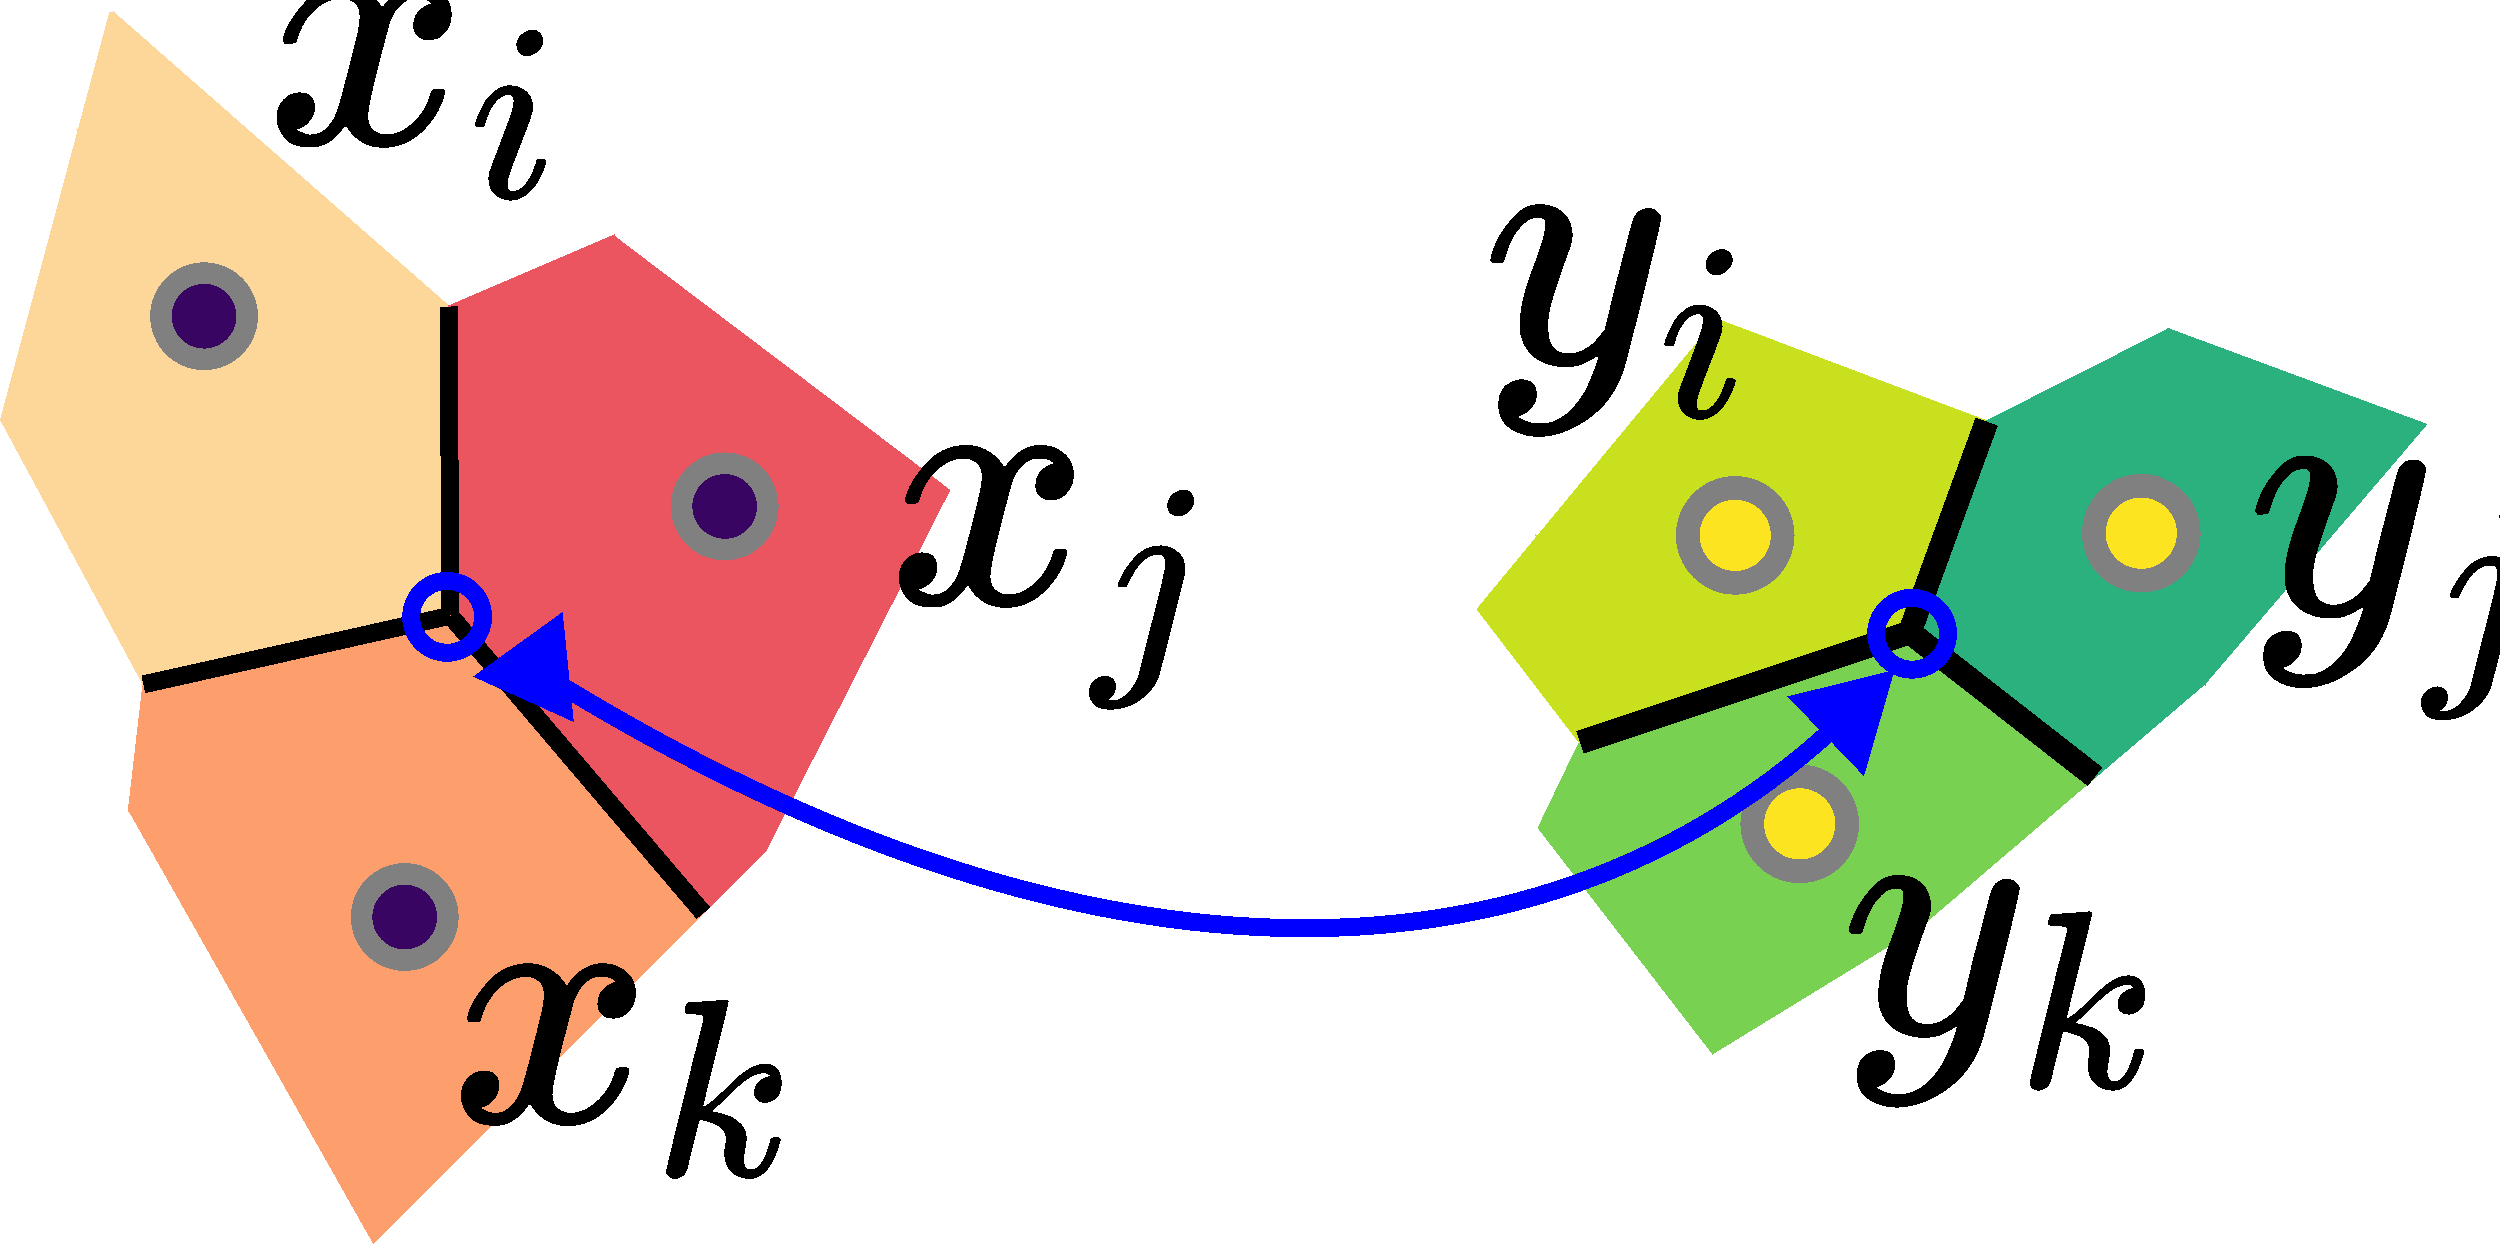 <?xml version="1.0" encoding="UTF-8" standalone="no"?>
<svg
   xmlns:dc="http://purl.org/dc/elements/1.1/"
   xmlns:cc="http://creativecommons.org/ns#"
   xmlns:rdf="http://www.w3.org/1999/02/22-rdf-syntax-ns#"
   xmlns:svg="http://www.w3.org/2000/svg"
   xmlns="http://www.w3.org/2000/svg"
   xmlns:xlink="http://www.w3.org/1999/xlink"
   xmlns:sodipodi="http://sodipodi.sourceforge.net/DTD/sodipodi-0.dtd"
   xmlns:inkscape="http://www.inkscape.org/namespaces/inkscape"
   version="1.1"
   width="139.058"
   height="69.226"
   viewBox="-50 -50 13.906 6.923"
   shape-rendering="crispEdges"
   id="svg17312"
   sodipodi:docname="type3.svg"
   inkscape:version="1.0.2 (e86c870879, 2021-01-15)">
  <defs
     id="defs17316">
    <marker
       style="overflow:visible"
       id="marker20289"
       refX="0"
       refY="0"
       orient="auto-start-reverse"
       inkscape:stockid="TriangleStart"
       markerWidth="5.324"
       markerHeight="6.155"
       viewBox="0 0 5.324 6.155"
       inkscape:isstock="true"
       inkscape:collect="always"
       preserveAspectRatio="xMidYMid">
      <path
         transform="scale(0.5)"
         style="fill:blue;fill-rule:evenodd;stroke:blue;stroke-width:1pt"
         d="M 5.77,0 -2.88,5 V -5 Z"
         id="path20287" />
    </marker>
    <marker
       style="overflow:visible"
       id="TriangleStart"
       refX="0"
       refY="0"
       orient="auto-start-reverse"
       inkscape:stockid="TriangleStart"
       markerWidth="5.324"
       markerHeight="6.155"
       viewBox="0 0 5.324 6.155"
       inkscape:isstock="true"
       inkscape:collect="always"
       preserveAspectRatio="xMidYMid">
      <path
         transform="scale(0.5)"
         style="fill:blue;fill-rule:evenodd;stroke:blue;stroke-width:1pt"
         d="M 5.77,0 -2.88,5 V -5 Z"
         id="path135" />
    </marker>
    <path
       id="MJX-4-TEX-I-78"
       d="m 52,289 q 7,42 54,97 47,55 116,56 35,0 64,-18 29,-18 43,-45 42,63 101,63 37,0 64,-22 27,-22 28,-59 0,-29 -14,-47 -14,-18 -27,-22 -13,-4 -23,-4 -19,0 -31,11 -12,11 -12,29 0,46 50,63 -11,13 -40,13 -13,0 -19,-2 -38,-16 -56,-66 -60,-221 -60,-258 0,-28 16,-40 16,-12 35,-12 37,0 73,33 36,33 49,81 3,10 6,11 3,1 16,2 h 4 q 15,0 15,-8 0,-1 -2,-11 Q 486,77 440,33 394,-11 333,-11 263,-11 227,52 186,-10 133,-10 h -6 q -49,0 -70,26 -21,26 -22,55 0,32 19,52 19,20 45,20 43,0 43,-42 Q 142,81 130,66 118,51 107,46 96,41 94,41 l -3,-1 q 0,-1 6,-4 6,-3 16,-7 10,-4 19,-3 36,0 62,45 9,16 23,68 14,52 28,108 14,56 16,66 5,27 5,39 0,28 -15,40 -15,12 -34,12 -40,0 -75,-32 -35,-32 -49,-82 -2,-9 -5,-10 -3,-1 -16,-2 H 58 q -6,6 -6,11 z" />
    <path
       id="MJX-4-TEX-I-69"
       d="m 184,600 q 0,24 19,42 19,18 44,19 18,0 30,-12 12,-12 13,-30 0,-23 -20,-42 -20,-19 -44,-20 -15,0 -28,10 -13,10 -14,33 z M 21,287 q 0,8 9,31 9,23 24,51 15,28 44,51 29,23 60,22 39,0 65,-23 26,-23 27,-62 0,-17 -14,-56 -14,-39 -40,-105 -26,-66 -42,-113 -5,-22 -5,-32 0,-25 17,-25 9,0 19,3 10,3 23,14 13,11 27,35 14,24 25,59 3,12 5,14 2,2 17,2 20,0 20,-10 0,-8 -9,-31 -9,-23 -25,-51 -16,-28 -45,-50 -29,-22 -62,-22 -32,0 -59,21 -27,21 -28,64 0,17 5,32 5,15 43,114 38,101 44,121 6,20 7,39 0,24 -17,24 h -2 q -30,0 -55,-33 -25,-33 -38,-84 -1,-1 -2,-3 -1,-2 -1,-3 0,-1 -2,-2 -2,-1 -3,-1 -1,0 -4,0 -3,0 -8,0 H 27 q -6,6 -6,9 z" />
    <path
       id="MJX-5-TEX-I-78"
       d="m 52,289 q 7,42 54,97 47,55 116,56 35,0 64,-18 29,-18 43,-45 42,63 101,63 37,0 64,-22 27,-22 28,-59 0,-29 -14,-47 -14,-18 -27,-22 -13,-4 -23,-4 -19,0 -31,11 -12,11 -12,29 0,46 50,63 -11,13 -40,13 -13,0 -19,-2 -38,-16 -56,-66 -60,-221 -60,-258 0,-28 16,-40 16,-12 35,-12 37,0 73,33 36,33 49,81 3,10 6,11 3,1 16,2 h 4 q 15,0 15,-8 0,-1 -2,-11 Q 486,77 440,33 394,-11 333,-11 263,-11 227,52 186,-10 133,-10 h -6 q -49,0 -70,26 -21,26 -22,55 0,32 19,52 19,20 45,20 43,0 43,-42 Q 142,81 130,66 118,51 107,46 96,41 94,41 l -3,-1 q 0,-1 6,-4 6,-3 16,-7 10,-4 19,-3 36,0 62,45 9,16 23,68 14,52 28,108 14,56 16,66 5,27 5,39 0,28 -15,40 -15,12 -34,12 -40,0 -75,-32 -35,-32 -49,-82 -2,-9 -5,-10 -3,-1 -16,-2 H 58 q -6,6 -6,11 z" />
    <path
       id="MJX-5-TEX-I-6A"
       d="m 297,596 q 0,31 21,48 21,17 43,17 17,0 28,-10 11,-10 14,-28 0,-28 -19,-47 -19,-19 -44,-19 -18,0 -30,10 -12,10 -13,29 z m -9,-220 q 0,29 -26,29 -22,0 -42,-12 -20,-12 -35,-31 -15,-19 -24,-37 -9,-18 -17,-32 l -7,-14 q -2,-1 -16,-1 h -14 q -6,6 -6,8 0,2 4,13 21,49 59,92 38,43 88,50 1,0 8,0 7,0 12,1 24,-1 44,-10 25,-14 38,-31 13,-17 13,-53 V 332 L 318,133 q -51,-200 -54,-208 -18,-50 -70,-89 -52,-39 -119,-40 -50,0 -68,21 -18,21 -19,46 0,27 19,46 19,19 46,20 17,0 29,-10 12,-10 13,-31 0,-36 -32,-55 6,-1 14,-1 34,0 62,28 28,28 43,66 l 11,42 q 11,43 26,104 15,61 32,125 17,64 27,111 10,47 11,57 0,7 -1,11 z" />
    <path
       id="MJX-6-TEX-I-78"
       d="m 52,289 q 7,42 54,97 47,55 116,56 35,0 64,-18 29,-18 43,-45 42,63 101,63 37,0 64,-22 27,-22 28,-59 0,-29 -14,-47 -14,-18 -27,-22 -13,-4 -23,-4 -19,0 -31,11 -12,11 -12,29 0,46 50,63 -11,13 -40,13 -13,0 -19,-2 -38,-16 -56,-66 -60,-221 -60,-258 0,-28 16,-40 16,-12 35,-12 37,0 73,33 36,33 49,81 3,10 6,11 3,1 16,2 h 4 q 15,0 15,-8 0,-1 -2,-11 Q 486,77 440,33 394,-11 333,-11 263,-11 227,52 186,-10 133,-10 h -6 q -49,0 -70,26 -21,26 -22,55 0,32 19,52 19,20 45,20 43,0 43,-42 Q 142,81 130,66 118,51 107,46 96,41 94,41 l -3,-1 q 0,-1 6,-4 6,-3 16,-7 10,-4 19,-3 36,0 62,45 9,16 23,68 14,52 28,108 14,56 16,66 5,27 5,39 0,28 -15,40 -15,12 -34,12 -40,0 -75,-32 -35,-32 -49,-82 -2,-9 -5,-10 -3,-1 -16,-2 H 58 q -6,6 -6,11 z" />
    <path
       id="MJX-6-TEX-I-6B"
       d="m 121,647 q 0,10 4,23 4,13 12,13 1,0 72,5 71,5 73,6 12,0 12,-8 0,-7 -50,-209 -50,-198 -50,-205 19,10 29,19 24,18 69,63 45,45 70,61 40,27 76,27 30,0 47,-19 17,-19 18,-54 0,-25 -7,-42 -7,-17 -19,-25 -12,-8 -21,-11 -9,-3 -18,-3 -20,0 -32,11 -12,11 -12,29 0,25 16,41 16,16 32,21 l 16,3 q -12,12 -24,12 h -4 q -32,-3 -63,-25 -31,-22 -73,-64 -42,-42 -66,-61 2,-1 15,-3 13,-2 24,-6 11,-4 26,-8 15,-4 27,-14 12,-10 22,-18 10,-8 17,-26 7,-18 6,-33 0,-17 -5,-41 -5,-24 -6,-40 0,-40 27,-40 48,0 78,119 2,8 20,8 h 4 q 16,0 16,-9 0,-5 -3,-14 -41,-141 -118,-141 -45,0 -73,26 -28,26 -28,75 0,18 3,31 3,13 3,24 0,22 -14,38 -14,16 -35,23 -21,7 -34,11 -13,4 -18,3 h -2 q -12,-42 -21,-81 -9,-39 -14,-58 -5,-19 -9,-37 -4,-18 -7,-24 -3,-6 -7,-13 -4,-7 -11,-9 -13,-9 -28,-9 -17,0 -26,10 -9,10 -9,17 0,10 37,160 37,150 73,295 l 37,145 q 1,13 -7,16 -8,3 -39,5 h -5 q -10,0 -13,0 -3,0 -7,3 -4,3 -3,7 z" />
    <path
       id="MJX-8-TEX-I-79"
       d="m 21,287 q 0,14 15,48 15,34 48,71 33,37 74,36 41,0 66,-23 25,-23 26,-64 -2,-19 -3,-21 0,-3 -16,-46 -16,-43 -33,-97 -17,-54 -16,-86 0,-43 14,-60 14,-17 42,-18 23,0 43,11 20,11 31,23 11,12 27,33 0,1 5,20 5,19 14,59 9,40 19,74 38,150 42,157 13,27 43,27 13,0 21,-7 8,-7 11,-12 3,-5 2,-9 0,-13 -49,-210 -49,-197 -56,-216 -28,-83 -97,-132 -69,-49 -138,-50 -45,0 -79,22 -34,22 -34,66 0,22 7,37 7,15 19,22 12,7 20,10 8,3 17,3 44,0 44,-42 0,-20 -12,-35 -12,-15 -23,-20 -11,-5 -13,-5 l -3,-1 q 2,-5 19,-12 17,-7 34,-7 h 8 q 17,0 26,2 33,9 61,38 28,29 43,62 15,33 23,56 8,23 8,30 l -6,-4 q -6,-4 -19,-11 -13,-7 -26,-12 -20,-5 -39,-5 -46,0 -81,22 -35,22 -46,71 -1,7 -1,31 0,57 35,149 35,92 35,117 0,1 0,2 0,9 0,12 0,3 -4,7 -4,4 -11,4 h -4 Q 131,404 112,385 93,366 82,344 71,322 65,302 59,282 57,280 55,278 41,278 H 27 q -6,6 -6,9 z" />
    <path
       id="MJX-8-TEX-I-69"
       d="m 184,600 q 0,24 19,42 19,18 44,19 18,0 30,-12 12,-12 13,-30 0,-23 -20,-42 -20,-19 -44,-20 -15,0 -28,10 -13,10 -14,33 z M 21,287 q 0,8 9,31 9,23 24,51 15,28 44,51 29,23 60,22 39,0 65,-23 26,-23 27,-62 0,-17 -14,-56 -14,-39 -40,-105 -26,-66 -42,-113 -5,-22 -5,-32 0,-25 17,-25 9,0 19,3 10,3 23,14 13,11 27,35 14,24 25,59 3,12 5,14 2,2 17,2 20,0 20,-10 0,-8 -9,-31 -9,-23 -25,-51 -16,-28 -45,-50 -29,-22 -62,-22 -32,0 -59,21 -27,21 -28,64 0,17 5,32 5,15 43,114 38,101 44,121 6,20 7,39 0,24 -17,24 h -2 q -30,0 -55,-33 -25,-33 -38,-84 -1,-1 -2,-3 -1,-2 -1,-3 0,-1 -2,-2 -2,-1 -3,-1 -1,0 -4,0 -3,0 -8,0 H 27 q -6,6 -6,9 z" />
    <path
       id="MJX-9-TEX-I-79"
       d="m 21,287 q 0,14 15,48 15,34 48,71 33,37 74,36 41,0 66,-23 25,-23 26,-64 -2,-19 -3,-21 0,-3 -16,-46 -16,-43 -33,-97 -17,-54 -16,-86 0,-43 14,-60 14,-17 42,-18 23,0 43,11 20,11 31,23 11,12 27,33 0,1 5,20 5,19 14,59 9,40 19,74 38,150 42,157 13,27 43,27 13,0 21,-7 8,-7 11,-12 3,-5 2,-9 0,-13 -49,-210 -49,-197 -56,-216 -28,-83 -97,-132 -69,-49 -138,-50 -45,0 -79,22 -34,22 -34,66 0,22 7,37 7,15 19,22 12,7 20,10 8,3 17,3 44,0 44,-42 0,-20 -12,-35 -12,-15 -23,-20 -11,-5 -13,-5 l -3,-1 q 2,-5 19,-12 17,-7 34,-7 h 8 q 17,0 26,2 33,9 61,38 28,29 43,62 15,33 23,56 8,23 8,30 l -6,-4 q -6,-4 -19,-11 -13,-7 -26,-12 -20,-5 -39,-5 -46,0 -81,22 -35,22 -46,71 -1,7 -1,31 0,57 35,149 35,92 35,117 0,1 0,2 0,9 0,12 0,3 -4,7 -4,4 -11,4 h -4 Q 131,404 112,385 93,366 82,344 71,322 65,302 59,282 57,280 55,278 41,278 H 27 q -6,6 -6,9 z" />
    <path
       id="MJX-9-TEX-I-6A"
       d="m 297,596 q 0,31 21,48 21,17 43,17 17,0 28,-10 11,-10 14,-28 0,-28 -19,-47 -19,-19 -44,-19 -18,0 -30,10 -12,10 -13,29 z m -9,-220 q 0,29 -26,29 -22,0 -42,-12 -20,-12 -35,-31 -15,-19 -24,-37 -9,-18 -17,-32 l -7,-14 q -2,-1 -16,-1 h -14 q -6,6 -6,8 0,2 4,13 21,49 59,92 38,43 88,50 1,0 8,0 7,0 12,1 24,-1 44,-10 25,-14 38,-31 13,-17 13,-53 V 332 L 318,133 q -51,-200 -54,-208 -18,-50 -70,-89 -52,-39 -119,-40 -50,0 -68,21 -18,21 -19,46 0,27 19,46 19,19 46,20 17,0 29,-10 12,-10 13,-31 0,-36 -32,-55 6,-1 14,-1 34,0 62,28 28,28 43,66 l 11,42 q 11,43 26,104 15,61 32,125 17,64 27,111 10,47 11,57 0,7 -1,11 z" />
    <path
       id="MJX-10-TEX-I-79"
       d="m 21,287 q 0,14 15,48 15,34 48,71 33,37 74,36 41,0 66,-23 25,-23 26,-64 -2,-19 -3,-21 0,-3 -16,-46 -16,-43 -33,-97 -17,-54 -16,-86 0,-43 14,-60 14,-17 42,-18 23,0 43,11 20,11 31,23 11,12 27,33 0,1 5,20 5,19 14,59 9,40 19,74 38,150 42,157 13,27 43,27 13,0 21,-7 8,-7 11,-12 3,-5 2,-9 0,-13 -49,-210 -49,-197 -56,-216 -28,-83 -97,-132 -69,-49 -138,-50 -45,0 -79,22 -34,22 -34,66 0,22 7,37 7,15 19,22 12,7 20,10 8,3 17,3 44,0 44,-42 0,-20 -12,-35 -12,-15 -23,-20 -11,-5 -13,-5 l -3,-1 q 2,-5 19,-12 17,-7 34,-7 h 8 q 17,0 26,2 33,9 61,38 28,29 43,62 15,33 23,56 8,23 8,30 l -6,-4 q -6,-4 -19,-11 -13,-7 -26,-12 -20,-5 -39,-5 -46,0 -81,22 -35,22 -46,71 -1,7 -1,31 0,57 35,149 35,92 35,117 0,1 0,2 0,9 0,12 0,3 -4,7 -4,4 -11,4 h -4 Q 131,404 112,385 93,366 82,344 71,322 65,302 59,282 57,280 55,278 41,278 H 27 q -6,6 -6,9 z" />
    <path
       id="MJX-10-TEX-I-6B"
       d="m 121,647 q 0,10 4,23 4,13 12,13 1,0 72,5 71,5 73,6 12,0 12,-8 0,-7 -50,-209 -50,-198 -50,-205 19,10 29,19 24,18 69,63 45,45 70,61 40,27 76,27 30,0 47,-19 17,-19 18,-54 0,-25 -7,-42 -7,-17 -19,-25 -12,-8 -21,-11 -9,-3 -18,-3 -20,0 -32,11 -12,11 -12,29 0,25 16,41 16,16 32,21 l 16,3 q -12,12 -24,12 h -4 q -32,-3 -63,-25 -31,-22 -73,-64 -42,-42 -66,-61 2,-1 15,-3 13,-2 24,-6 11,-4 26,-8 15,-4 27,-14 12,-10 22,-18 10,-8 17,-26 7,-18 6,-33 0,-17 -5,-41 -5,-24 -6,-40 0,-40 27,-40 48,0 78,119 2,8 20,8 h 4 q 16,0 16,-9 0,-5 -3,-14 -41,-141 -118,-141 -45,0 -73,26 -28,26 -28,75 0,18 3,31 3,13 3,24 0,22 -14,38 -14,16 -35,23 -21,7 -34,11 -13,4 -18,3 h -2 q -12,-42 -21,-81 -9,-39 -14,-58 -5,-19 -9,-37 -4,-18 -7,-24 -3,-6 -7,-13 -4,-7 -11,-9 -13,-9 -28,-9 -17,0 -26,10 -9,10 -9,17 0,10 37,160 37,150 73,295 l 37,145 q 1,13 -7,16 -8,3 -39,5 h -5 q -10,0 -13,0 -3,0 -7,3 -4,3 -3,7 z" />
  </defs>
  <sodipodi:namedview
     id="namedview17314"
     pagecolor="#ffffff"
     bordercolor="#666666"
     borderopacity="1.0"
     inkscape:showpageshadow="2"
     inkscape:pageopacity="0.0"
     inkscape:pagecheckerboard="0"
     inkscape:deskcolor="#d1d1d1"
     showgrid="false"
     inkscape:zoom="6.7985303"
     inkscape:cx="75.089984"
     inkscape:cy="23.437243"
     inkscape:window-width="1920"
     inkscape:window-height="1050"
     inkscape:window-x="0"
     inkscape:window-y="30"
     inkscape:window-maximized="1"
     inkscape:current-layer="svg17312"
     inkscape:document-rotation="0"
     fit-margin-top="0"
     fit-margin-left="0"
     fit-margin-right="0"
     fit-margin-bottom="0" />
  <!-- /tmp/graphite-cgHf4K6egBHc/RVD1.svgp -->
  <!-- cell 14-->
  <!-- cell 2-->
  <!-- cell 14-->
  <!-- cell 47-->
  <!-- cell 18-->
  <!-- cell 3-->
  <!-- cell 49-->
  <!-- cell 28-->
  <!-- cell 5-->
  <!-- cell 13-->
  <!-- cell 37-->
  <!-- cell 22-->
  <!-- cell 12-->
  <!-- cell 6-->
  <!-- cell 6-->
  <!-- cell 23-->
  <!-- cell 24-->
  <!-- cell 11-->
  <!-- cell 26-->
  <!-- cell 12-->
  <!-- cell 8-->
  <!-- cell 9-->
  <!-- cell 26-->
  <!-- cell 7-->
  <!-- cell 26-->
  <!-- cell 9-->
  <!-- cell 8-->
  <!-- cell 13-->
  <!-- cell 6-->
  <!-- cell 39-->
  <!-- cell 4-->
  <!-- cell 47-->
  <!-- cell 22-->
  <!-- cell 24-->
  <!-- cell 7-->
  <!-- cell 7-->
  <!-- cell 34-->
  <!-- cell 27-->
  <!-- cell 20-->
  <!-- cell 41-->
  <!-- cell 25-->
  <!-- cell 21-->
  <!-- cell 48-->
  <!-- cell 16-->
  <!-- cell 25-->
  <!-- cell 34-->
  <!-- cell 29-->
  <!-- cell 35-->
  <!-- cell 32-->
  <!-- cell 25-->
  <!-- cell 29-->
  <!-- cell 41-->
  <!-- cell 42-->
  <!-- cell 30-->
  <!-- cell 29-->
  <!-- cell 19-->
  <!-- cell 38-->
  <!-- cell 17-->
  <!-- cell 14-->
  <!-- cell 14-->
  <!-- cell 30-->
  <!-- cell 42-->
  <!-- cell 29-->
  <!-- cell 38-->
  <!-- cell 31-->
  <!-- cell 45-->
  <!-- cell 0-->
  <!-- cell 20-->
  <!-- cell 14-->
  <!-- cell 46-->
  <!-- cell 1-->
  <!-- cell 38-->
  <!-- cell 29-->
  <!-- cell 44-->
  <!-- cell 41-->
  <!-- cell 45-->
  <!-- cell 18-->
  <!-- cell 18-->
  <!-- cell 47-->
  <!-- cell 47-->
  <!-- cell 47-->
  <!-- cell 33-->
  <!-- cell 33-->
  <!-- cell 33-->
  <!-- cell 3-->
  <!-- cell 3-->
  <!-- cell 5-->
  <!-- cell 5-->
  <!-- cell 5-->
  <!-- cell 37-->
  <!-- cell 37-->
  <!-- cell 14-->
  <!-- cell 14-->
  <!-- cell 17-->
  <!-- cell 17-->
  <!-- cell 17-->
  <!-- cell 49-->
  <!-- cell 49-->
  <!-- cell 40-->
  <!-- cell 40-->
  <!-- cell 40-->
  <!-- cell 46-->
  <!-- cell 46-->
  <!-- cell 14-->
  <!-- cell 14-->
  <!-- cell 17-->
  <!-- cell 17-->
  <!-- cell 49-->
  <!-- cell 49-->
  <!-- cell 49-->
  <!-- cell 40-->
  <!-- cell 40-->
  <!-- cell 2-->
  <!-- cell 2-->
  <!-- cell 18-->
  <!-- cell 18-->
  <!-- cell 18-->
  <!-- cell 18-->
  <!-- cell 49-->
  <!-- cell 49-->
  <!-- cell 49-->
  <!-- cell 33-->
  <!-- cell 33-->
  <!-- cell 33-->
  <!-- cell 33-->
  <!-- cell 2-->
  <!-- cell 2-->
  <!-- cell 3-->
  <!-- cell 3-->
  <!-- cell 13-->
  <!-- cell 13-->
  <!-- cell 28-->
  <!-- cell 28-->
  <!-- cell 28-->
  <!-- cell 47-->
  <!-- cell 47-->
  <!-- cell 37-->
  <!-- cell 37-->
  <!-- cell 37-->
  <!-- cell 5-->
  <!-- cell 5-->
  <!-- cell 4-->
  <!-- cell 4-->
  <!-- cell 14-->
  <!-- cell 14-->
  <!-- cell 18-->
  <!-- cell 18-->
  <!-- cell 49-->
  <!-- cell 49-->
  <!-- cell 49-->
  <!-- cell 33-->
  <!-- cell 33-->
  <!-- cell 2-->
  <!-- cell 2-->
  <!-- cell 40-->
  <!-- cell 40-->
  <!-- cell 14-->
  <!-- cell 14-->
  <!-- cell 18-->
  <!-- cell 18-->
  <!-- cell 18-->
  <!-- cell 47-->
  <!-- cell 47-->
  <!-- cell 47-->
  <!-- cell 33-->
  <!-- cell 33-->
  <!-- cell 13-->
  <!-- cell 13-->
  <!-- cell 14-->
  <!-- cell 14-->
  <!-- cell 18-->
  <!-- cell 18-->
  <!-- cell 18-->
  <!-- cell 18-->
  <!-- cell 47-->
  <!-- cell 47-->
  <!-- cell 47-->
  <!-- cell 37-->
  <!-- cell 37-->
  <!-- cell 28-->
  <!-- cell 28-->
  <!-- cell 39-->
  <!-- cell 39-->
  <!-- cell 39-->
  <!-- cell 39-->
  <!-- cell 4-->
  <!-- cell 4-->
  <!-- cell 4-->
  <!-- cell 7-->
  <!-- cell 7-->
  <!-- cell 8-->
  <!-- cell 8-->
  <!-- cell 9-->
  <!-- cell 9-->
  <!-- cell 9-->
  <!-- cell 26-->
  <!-- cell 26-->
  <!-- cell 26-->
  <!-- cell 26-->
  <!-- cell 22-->
  <!-- cell 22-->
  <!-- cell 8-->
  <!-- cell 8-->
  <!-- cell 8-->
  <!-- cell 9-->
  <!-- cell 9-->
  <!-- cell 9-->
  <!-- cell 9-->
  <!-- cell 26-->
  <!-- cell 26-->
  <!-- cell 26-->
  <!-- cell 10-->
  <!-- cell 10-->
  <!-- cell 22-->
  <!-- cell 22-->
  <!-- cell 8-->
  <!-- cell 8-->
  <!-- cell 8-->
  <!-- cell 8-->
  <!-- cell 9-->
  <!-- cell 9-->
  <!-- cell 9-->
  <!-- cell 12-->
  <!-- cell 12-->
  <!-- cell 10-->
  <!-- cell 10-->
  <!-- cell 11-->
  <!-- cell 11-->
  <!-- cell 10-->
  <!-- cell 10-->
  <!-- cell 11-->
  <!-- cell 11-->
  <!-- cell 11-->
  <!-- cell 11-->
  <!-- cell 12-->
  <!-- cell 12-->
  <!-- cell 12-->
  <!-- cell 12-->
  <!-- cell 22-->
  <!-- cell 22-->
  <!-- cell 24-->
  <!-- cell 24-->
  <!-- cell 24-->
  <!-- cell 24-->
  <!-- cell 23-->
  <!-- cell 23-->
  <!-- cell 23-->
  <!-- cell 23-->
  <!-- cell 6-->
  <!-- cell 6-->
  <!-- cell 6-->
  <!-- cell 6-->
  <!-- cell 22-->
  <!-- cell 22-->
  <!-- cell 24-->
  <!-- cell 24-->
  <!-- cell 24-->
  <!-- cell 24-->
  <!-- cell 28-->
  <!-- cell 28-->
  <!-- cell 39-->
  <!-- cell 39-->
  <!-- cell 7-->
  <!-- cell 7-->
  <!-- cell 7-->
  <!-- cell 7-->
  <!-- cell 23-->
  <!-- cell 23-->
  <!-- cell 23-->
  <!-- cell 23-->
  <!-- cell 13-->
  <!-- cell 13-->
  <!-- cell 28-->
  <!-- cell 28-->
  <!-- cell 28-->
  <!-- cell 28-->
  <!-- cell 37-->
  <!-- cell 37-->
  <!-- cell 37-->
  <!-- cell 37-->
  <!-- cell 13-->
  <!-- cell 13-->
  <!-- cell 13-->
  <!-- cell 13-->
  <!-- cell 28-->
  <!-- cell 28-->
  <!-- cell 28-->
  <!-- cell 39-->
  <!-- cell 39-->
  <!-- cell 22-->
  <!-- cell 22-->
  <!-- cell 24-->
  <!-- cell 24-->
  <!-- cell 23-->
  <!-- cell 23-->
  <!-- cell 6-->
  <!-- cell 6-->
  <!-- cell 29-->
  <!-- cell 29-->
  <!-- cell 29-->
  <!-- cell 19-->
  <!-- cell 19-->
  <!-- cell 19-->
  <!-- cell 44-->
  <!-- cell 44-->
  <!-- cell 35-->
  <!-- cell 35-->
  <!-- cell 35-->
  <!-- cell 32-->
  <!-- cell 32-->
  <!-- cell 29-->
  <!-- cell 29-->
  <!-- cell 29-->
  <!-- cell 19-->
  <!-- cell 19-->
  <!-- cell 19-->
  <!-- cell 45-->
  <!-- cell 45-->
  <!-- cell 35-->
  <!-- cell 35-->
  <!-- cell 32-->
  <!-- cell 32-->
  <!-- cell 16-->
  <!-- cell 16-->
  <!-- cell 15-->
  <!-- cell 15-->
  <!-- cell 21-->
  <!-- cell 21-->
  <!-- cell 25-->
  <!-- cell 25-->
  <!-- cell 16-->
  <!-- cell 16-->
  <!-- cell 15-->
  <!-- cell 15-->
  <!-- cell 25-->
  <!-- cell 25-->
  <!-- cell 25-->
  <!-- cell 27-->
  <!-- cell 27-->
  <!-- cell 27-->
  <!-- cell 43-->
  <!-- cell 43-->
  <!-- cell 16-->
  <!-- cell 16-->
  <!-- cell 16-->
  <!-- cell 15-->
  <!-- cell 15-->
  <!-- cell 15-->
  <!-- cell 21-->
  <!-- cell 21-->
  <!-- cell 21-->
  <!-- cell 48-->
  <!-- cell 48-->
  <!-- cell 43-->
  <!-- cell 43-->
  <!-- cell 43-->
  <!-- cell 27-->
  <!-- cell 27-->
  <!-- cell 29-->
  <!-- cell 29-->
  <!-- cell 27-->
  <!-- cell 27-->
  <!-- cell 27-->
  <!-- cell 27-->
  <!-- cell 19-->
  <!-- cell 19-->
  <!-- cell 44-->
  <!-- cell 44-->
  <!-- cell 44-->
  <!-- cell 43-->
  <!-- cell 43-->
  <!-- cell 25-->
  <!-- cell 25-->
  <!-- cell 27-->
  <!-- cell 27-->
  <!-- cell 19-->
  <!-- cell 19-->
  <!-- cell 44-->
  <!-- cell 44-->
  <!-- cell 44-->
  <!-- cell 34-->
  <!-- cell 34-->
  <!-- cell 34-->
  <!-- cell 34-->
  <!-- cell 27-->
  <!-- cell 27-->
  <!-- cell 43-->
  <!-- cell 43-->
  <!-- cell 43-->
  <!-- cell 48-->
  <!-- cell 48-->
  <!-- cell 48-->
  <!-- cell 34-->
  <!-- cell 34-->
  <!-- cell 44-->
  <!-- cell 44-->
  <!-- cell 20-->
  <!-- cell 20-->
  <!-- cell 45-->
  <!-- cell 45-->
  <!-- cell 45-->
  <!-- cell 31-->
  <!-- cell 31-->
  <!-- cell 31-->
  <!-- cell 31-->
  <!-- cell 31-->
  <!-- cell 38-->
  <!-- cell 38-->
  <!-- cell 38-->
  <!-- cell 38-->
  <!-- cell 20-->
  <!-- cell 20-->
  <!-- cell 20-->
  <!-- cell 45-->
  <!-- cell 45-->
  <!-- cell 45-->
  <!-- cell 45-->
  <!-- cell 35-->
  <!-- cell 35-->
  <!-- cell 32-->
  <!-- cell 32-->
  <!-- cell 41-->
  <!-- cell 41-->
  <!-- cell 41-->
  <!-- cell 41-->
  <!-- cell 31-->
  <!-- cell 31-->
  <!-- cell 31-->
  <!-- cell 20-->
  <!-- cell 20-->
  <!-- cell 30-->
  <!-- cell 30-->
  <!-- cell 30-->
  <!-- cell 42-->
  <!-- cell 42-->
  <!-- cell 42-->
  <!-- cell 38-->
  <!-- cell 38-->
  <!-- cell 36-->
  <!-- cell 36-->
  <!-- cell 17-->
  <!-- cell 17-->
  <!-- cell 46-->
  <!-- cell 46-->
  <!-- cell 46-->
  <!-- cell 1-->
  <!-- cell 1-->
  <!-- cell 0-->
  <!-- cell 0-->
  <!-- cell 0-->
  <!-- cell 2-->
  <!-- cell 2-->
  <!-- cell 40-->
  <!-- cell 40-->
  <!-- cell 40-->
  <!-- cell 20-->
  <!-- cell 20-->
  <!-- cell 17-->
  <!-- cell 17-->
  <!-- cell 17-->
  <!-- cell 46-->
  <!-- cell 46-->
  <!-- cell 46-->
  <!-- cell 46-->
  <!-- cell 1-->
  <!-- cell 1-->
  <!-- cell 1-->
  <!-- cell 1-->
  <!-- cell 36-->
  <!-- cell 36-->
  <!-- cell 0-->
  <!-- cell 0-->
  <!-- cell 20-->
  <!-- cell 20-->
  <!-- cell 20-->
  <!-- cell 20-->
  <!-- cell 30-->
  <!-- cell 30-->
  <!-- cell 30-->
  <!-- cell 30-->
  <!-- cell 42-->
  <!-- cell 42-->
  <!-- cell 42-->
  <!-- cell 14-->
  <!-- cell 14-->
  <!-- cell 14-->
  <!-- cell 17-->
  <!-- cell 17-->
  <!-- cell 17-->
  <!-- cell 46-->
  <!-- cell 46-->
  <!-- cell 1-->
  <!-- cell 1-->
  <!-- cell 20-->
  <!-- cell 20-->
  <!-- cell 20-->
  <!-- cell 17-->
  <!-- cell 17-->
  <!-- cell 30-->
  <!-- cell 30-->
  <!-- cell 30-->
  <!-- cell 42-->
  <!-- cell 42-->
  <!-- cell 42-->
  <!-- cell 42-->
  <!-- cell 36-->
  <!-- cell 36-->
  <!-- cell 29-->
  <!-- cell 29-->
  <!-- cell 20-->
  <!-- cell 20-->
  <!-- cell 45-->
  <!-- cell 45-->
  <!-- cell 31-->
  <!-- cell 31-->
  <!-- cell 41-->
  <!-- cell 41-->
  <!-- cell 19-->
  <!-- cell 19-->
  <!-- cell 19-->
  <!-- cell 19-->
  <!-- cell 35-->
  <!-- cell 35-->
  <!-- cell 35-->
  <!-- cell 35-->
  <!-- cell 32-->
  <!-- cell 32-->
  <!-- cell 32-->
  <!-- /tmp/graphite-cgHf4K6egBHc/RVD2.svgp -->
  <!-- cell 6-->
  <!-- cell 36-->
  <!-- cell 3-->
  <!-- cell 5-->
  <!-- cell 6-->
  <!-- cell 37-->
  <!-- cell 33-->
  <!-- cell 0-->
  <!-- cell 6-->
  <!-- cell 2-->
  <!-- cell 6-->
  <!-- cell 3-->
  <!-- cell 6-->
  <!-- cell 4-->
  <!-- cell 6-->
  <!-- cell 47-->
  <!-- cell 6-->
  <!-- cell 32-->
  <!-- cell 6-->
  <!-- cell 35-->
  <!-- cell 34-->
  <!-- cell 41-->
  <!-- cell 32-->
  <!-- cell 6-->
  <!-- cell 14-->
  <!-- cell 47-->
  <!-- cell 6-->
  <!-- cell 24-->
  <!-- cell 13-->
  <!-- cell 45-->
  <!-- cell 17-->
  <!-- cell 39-->
  <!-- cell 6-->
  <!-- cell 43-->
  <!-- cell 18-->
  <!-- cell 28-->
  <!-- cell 6-->
  <!-- cell 9-->
  <!-- cell 8-->
  <!-- cell 20-->
  <!-- cell 24-->
  <!-- cell 6-->
  <!-- cell 12-->
  <!-- cell 6-->
  <!-- cell 11-->
  <!-- cell 9-->
  <!-- cell 6-->
  <!-- cell 6-->
  <!-- cell 12-->
  <!-- cell 7-->
  <!-- cell 7-->
  <!-- cell 7-->
  <!-- cell 39-->
  <!-- cell 39-->
  <!-- cell 37-->
  <!-- cell 37-->
  <!-- cell 37-->
  <!-- cell 37-->
  <!-- cell 33-->
  <!-- cell 33-->
  <!-- cell 33-->
  <!-- cell 33-->
  <!-- cell 33-->
  <!-- cell 40-->
  <!-- cell 40-->
  <!-- cell 0-->
  <!-- cell 0-->
  <!-- cell 0-->
  <!-- cell 0-->
  <!-- cell 2-->
  <!-- cell 2-->
  <!-- cell 2-->
  <!-- cell 4-->
  <!-- cell 4-->
  <!-- cell 7-->
  <!-- cell 7-->
  <!-- cell 4-->
  <!-- cell 4-->
  <!-- cell 4-->
  <!-- cell 5-->
  <!-- cell 5-->
  <!-- cell 5-->
  <!-- cell 5-->
  <!-- cell 3-->
  <!-- cell 3-->
  <!-- cell 3-->
  <!-- cell 2-->
  <!-- cell 2-->
  <!-- cell 2-->
  <!-- cell 7-->
  <!-- cell 7-->
  <!-- cell 4-->
  <!-- cell 4-->
  <!-- cell 5-->
  <!-- cell 5-->
  <!-- cell 3-->
  <!-- cell 3-->
  <!-- cell 3-->
  <!-- cell 7-->
  <!-- cell 7-->
  <!-- cell 4-->
  <!-- cell 4-->
  <!-- cell 4-->
  <!-- cell 5-->
  <!-- cell 5-->
  <!-- cell 7-->
  <!-- cell 7-->
  <!-- cell 7-->
  <!-- cell 7-->
  <!-- cell 7-->
  <!-- cell 39-->
  <!-- cell 39-->
  <!-- cell 37-->
  <!-- cell 37-->
  <!-- cell 37-->
  <!-- cell 33-->
  <!-- cell 33-->
  <!-- cell 33-->
  <!-- cell 40-->
  <!-- cell 40-->
  <!-- cell 40-->
  <!-- cell 1-->
  <!-- cell 1-->
  <!-- cell 1-->
  <!-- cell 42-->
  <!-- cell 42-->
  <!-- cell 38-->
  <!-- cell 38-->
  <!-- cell 36-->
  <!-- cell 36-->
  <!-- cell 36-->
  <!-- cell 36-->
  <!-- cell 0-->
  <!-- cell 0-->
  <!-- cell 7-->
  <!-- cell 7-->
  <!-- cell 39-->
  <!-- cell 39-->
  <!-- cell 37-->
  <!-- cell 37-->
  <!-- cell 47-->
  <!-- cell 47-->
  <!-- cell 47-->
  <!-- cell 49-->
  <!-- cell 49-->
  <!-- cell 49-->
  <!-- cell 46-->
  <!-- cell 46-->
  <!-- cell 46-->
  <!-- cell 42-->
  <!-- cell 42-->
  <!-- cell 42-->
  <!-- cell 42-->
  <!-- cell 31-->
  <!-- cell 31-->
  <!-- cell 41-->
  <!-- cell 41-->
  <!-- cell 41-->
  <!-- cell 38-->
  <!-- cell 38-->
  <!-- cell 38-->
  <!-- cell 1-->
  <!-- cell 1-->
  <!-- cell 40-->
  <!-- cell 40-->
  <!-- cell 40-->
  <!-- cell 33-->
  <!-- cell 33-->
  <!-- cell 7-->
  <!-- cell 7-->
  <!-- cell 39-->
  <!-- cell 39-->
  <!-- cell 39-->
  <!-- cell 28-->
  <!-- cell 28-->
  <!-- cell 47-->
  <!-- cell 47-->
  <!-- cell 47-->
  <!-- cell 49-->
  <!-- cell 49-->
  <!-- cell 46-->
  <!-- cell 46-->
  <!-- cell 46-->
  <!-- cell 30-->
  <!-- cell 30-->
  <!-- cell 31-->
  <!-- cell 31-->
  <!-- cell 31-->
  <!-- cell 31-->
  <!-- cell 31-->
  <!-- cell 32-->
  <!-- cell 32-->
  <!-- cell 32-->
  <!-- cell 32-->
  <!-- cell 32-->
  <!-- cell 42-->
  <!-- cell 42-->
  <!-- cell 37-->
  <!-- cell 37-->
  <!-- cell 6-->
  <!-- cell 6-->
  <!-- cell 23-->
  <!-- cell 23-->
  <!-- cell 39-->
  <!-- cell 39-->
  <!-- cell 39-->
  <!-- cell 28-->
  <!-- cell 28-->
  <!-- cell 47-->
  <!-- cell 47-->
  <!-- cell 47-->
  <!-- cell 18-->
  <!-- cell 18-->
  <!-- cell 17-->
  <!-- cell 17-->
  <!-- cell 17-->
  <!-- cell 46-->
  <!-- cell 46-->
  <!-- cell 30-->
  <!-- cell 30-->
  <!-- cell 30-->
  <!-- cell 30-->
  <!-- cell 45-->
  <!-- cell 45-->
  <!-- cell 35-->
  <!-- cell 35-->
  <!-- cell 35-->
  <!-- cell 35-->
  <!-- cell 35-->
  <!-- cell 44-->
  <!-- cell 44-->
  <!-- cell 48-->
  <!-- cell 48-->
  <!-- cell 34-->
  <!-- cell 34-->
  <!-- cell 34-->
  <!-- cell 34-->
  <!-- cell 31-->
  <!-- cell 31-->
  <!-- cell 49-->
  <!-- cell 49-->
  <!-- cell 49-->
  <!-- cell 7-->
  <!-- cell 7-->
  <!-- cell 23-->
  <!-- cell 23-->
  <!-- cell 39-->
  <!-- cell 39-->
  <!-- cell 28-->
  <!-- cell 28-->
  <!-- cell 28-->
  <!-- cell 18-->
  <!-- cell 18-->
  <!-- cell 18-->
  <!-- cell 18-->
  <!-- cell 17-->
  <!-- cell 17-->
  <!-- cell 17-->
  <!-- cell 17-->
  <!-- cell 20-->
  <!-- cell 20-->
  <!-- cell 45-->
  <!-- cell 45-->
  <!-- cell 45-->
  <!-- cell 45-->
  <!-- cell 19-->
  <!-- cell 19-->
  <!-- cell 19-->
  <!-- cell 43-->
  <!-- cell 43-->
  <!-- cell 43-->
  <!-- cell 21-->
  <!-- cell 21-->
  <!-- cell 48-->
  <!-- cell 48-->
  <!-- cell 48-->
  <!-- cell 44-->
  <!-- cell 44-->
  <!-- cell 44-->
  <!-- cell 35-->
  <!-- cell 35-->
  <!-- cell 30-->
  <!-- cell 30-->
  <!-- cell 23-->
  <!-- cell 23-->
  <!-- cell 23-->
  <!-- cell 23-->
  <!-- cell 28-->
  <!-- cell 28-->
  <!-- cell 28-->
  <!-- cell 28-->
  <!-- cell 28-->
  <!-- cell 18-->
  <!-- cell 18-->
  <!-- cell 18-->
  <!-- cell 14-->
  <!-- cell 14-->
  <!-- cell 14-->
  <!-- cell 20-->
  <!-- cell 20-->
  <!-- cell 20-->
  <!-- cell 20-->
  <!-- cell 20-->
  <!-- cell 29-->
  <!-- cell 29-->
  <!-- cell 27-->
  <!-- cell 27-->
  <!-- cell 43-->
  <!-- cell 43-->
  <!-- cell 43-->
  <!-- cell 43-->
  <!-- cell 15-->
  <!-- cell 15-->
  <!-- cell 21-->
  <!-- cell 21-->
  <!-- cell 19-->
  <!-- cell 19-->
  <!-- cell 19-->
  <!-- cell 19-->
  <!-- cell 23-->
  <!-- cell 23-->
  <!-- cell 24-->
  <!-- cell 24-->
  <!-- cell 24-->
  <!-- cell 13-->
  <!-- cell 13-->
  <!-- cell 13-->
  <!-- cell 13-->
  <!-- cell 14-->
  <!-- cell 14-->
  <!-- cell 14-->
  <!-- cell 20-->
  <!-- cell 20-->
  <!-- cell 29-->
  <!-- cell 29-->
  <!-- cell 27-->
  <!-- cell 27-->
  <!-- cell 27-->
  <!-- cell 27-->
  <!-- cell 16-->
  <!-- cell 16-->
  <!-- cell 15-->
  <!-- cell 15-->
  <!-- cell 15-->
  <!-- cell 23-->
  <!-- cell 23-->
  <!-- cell 23-->
  <!-- cell 24-->
  <!-- cell 24-->
  <!-- cell 24-->
  <!-- cell 24-->
  <!-- cell 24-->
  <!-- cell 22-->
  <!-- cell 22-->
  <!-- cell 22-->
  <!-- cell 22-->
  <!-- cell 22-->
  <!-- cell 25-->
  <!-- cell 25-->
  <!-- cell 25-->
  <!-- cell 25-->
  <!-- cell 16-->
  <!-- cell 16-->
  <!-- cell 27-->
  <!-- cell 27-->
  <!-- cell 29-->
  <!-- cell 29-->
  <!-- cell 29-->
  <!-- cell 29-->
  <!-- cell 14-->
  <!-- cell 14-->
  <!-- cell 14-->
  <!-- cell 13-->
  <!-- cell 13-->
  <!-- cell 6-->
  <!-- cell 6-->
  <!-- cell 26-->
  <!-- cell 26-->
  <!-- cell 9-->
  <!-- cell 9-->
  <!-- cell 9-->
  <!-- cell 9-->
  <!-- cell 8-->
  <!-- cell 8-->
  <!-- cell 8-->
  <!-- cell 8-->
  <!-- cell 10-->
  <!-- cell 10-->
  <!-- cell 10-->
  <!-- cell 25-->
  <!-- cell 25-->
  <!-- cell 22-->
  <!-- cell 22-->
  <!-- cell 23-->
  <!-- cell 23-->
  <!-- cell 26-->
  <!-- cell 26-->
  <!-- cell 9-->
  <!-- cell 9-->
  <!-- cell 9-->
  <!-- cell 9-->
  <!-- cell 11-->
  <!-- cell 11-->
  <!-- cell 11-->
  <!-- cell 11-->
  <!-- cell 10-->
  <!-- cell 10-->
  <!-- cell 8-->
  <!-- cell 8-->
  <!-- cell 26-->
  <!-- cell 26-->
  <!-- cell 26-->
  <!-- cell 12-->
  <!-- cell 12-->
  <!-- cell 12-->
  <!-- cell 12-->
  <!-- cell 26-->
  <!-- cell 26-->
  <!-- cell 12-->
  <!-- cell 12-->
  <!-- cell 26-->
  <!-- cell 26-->
  <!-- cell 26-->
  <!-- /tmp/graphite-cgHf4K6egBHc/points1.svgp -->
  <!-- point number 0-->
  <!-- point number 1-->
  <!-- point number 2-->
  <!-- point number 3-->
  <!-- point number 4-->
  <!-- point number 5-->
  <!-- point number 6-->
  <!-- point number 7-->
  <!-- point number 8-->
  <!-- point number 9-->
  <!-- point number 10-->
  <!-- point number 11-->
  <!-- point number 12-->
  <!-- point number 13-->
  <!-- point number 14-->
  <!-- point number 15-->
  <!-- point number 16-->
  <!-- point number 17-->
  <!-- point number 18-->
  <!-- point number 19-->
  <!-- point number 20-->
  <!-- point number 21-->
  <!-- point number 22-->
  <!-- point number 23-->
  <!-- point number 24-->
  <!-- point number 25-->
  <!-- point number 26-->
  <!-- point number 27-->
  <!-- point number 28-->
  <!-- point number 29-->
  <!-- point number 30-->
  <!-- point number 31-->
  <!-- point number 32-->
  <!-- point number 33-->
  <!-- point number 34-->
  <!-- point number 35-->
  <!-- point number 36-->
  <!-- point number 37-->
  <!-- point number 38-->
  <!-- point number 39-->
  <!-- point number 40-->
  <!-- point number 41-->
  <!-- point number 42-->
  <!-- point number 43-->
  <!-- point number 44-->
  <!-- point number 45-->
  <!-- point number 46-->
  <!-- point number 47-->
  <!-- point number 48-->
  <!-- point number 49-->
  <!-- /tmp/graphite-cgHf4K6egBHc/points2.svgp -->
  <!-- point number 0-->
  <!-- point number 1-->
  <!-- point number 2-->
  <!-- point number 3-->
  <!-- point number 4-->
  <!-- point number 5-->
  <!-- point number 6-->
  <!-- point number 7-->
  <!-- point number 8-->
  <!-- point number 9-->
  <!-- point number 10-->
  <!-- point number 11-->
  <!-- point number 12-->
  <!-- point number 13-->
  <!-- point number 14-->
  <!-- point number 15-->
  <!-- point number 16-->
  <!-- point number 17-->
  <!-- point number 18-->
  <!-- point number 19-->
  <!-- point number 20-->
  <!-- point number 21-->
  <!-- point number 22-->
  <!-- point number 23-->
  <!-- point number 24-->
  <!-- point number 25-->
  <!-- point number 26-->
  <!-- point number 27-->
  <!-- point number 28-->
  <!-- point number 29-->
  <!-- point number 30-->
  <!-- point number 31-->
  <!-- point number 32-->
  <!-- point number 33-->
  <!-- point number 34-->
  <!-- point number 35-->
  <!-- point number 36-->
  <!-- point number 37-->
  <polygon
     points="5.173,-15.173 4.631,-15.052 4.576,-14.576 "
     fill="#fd9f6c"
     stroke="#fd9f6c"
     stroke-width="0.01"
     id="polygon15236"
     transform="translate(-53.834,-31.142)" />
  <line
     x1="-48.661"
     x2="-49.203"
     y1="-46.314"
     y2="-46.193"
     stroke="#000000"
     stroke-width="0.1"
     id="line15240" />
  <polygon
     points="6.334,-16.334 5.173,-15.173 6.339,-15.434 "
     fill="#fdd799"
     stroke="#fdd799"
     stroke-width="0.01"
     id="polygon15246"
     transform="translate(-53.834,-31.142)" />
  <line
     x1="-48.661"
     x2="-47.495"
     y1="-46.314"
     y2="-46.575"
     stroke="#000000"
     stroke-width="0.1"
     id="line15248" />
  <line
     x1="-47.495"
     x2="-47.5"
     y1="-46.575"
     y2="-47.476"
     stroke="#000000"
     stroke-width="0.1"
     id="line15250" />
  <polygon
     points="8.816,-16.357 8.09,-14.122 9.114,-16.131 "
     fill="#ea5560"
     stroke="#ea5560"
     stroke-width="0.01"
     id="polygon15290"
     transform="translate(-53.834,-31.142)" />
  <polygon
     points="4.226,-15.805 4.631,-15.052 5.173,-15.173 "
     fill="#fdd799"
     stroke="#fdd799"
     stroke-width="0.01"
     id="polygon15508"
     transform="translate(-53.834,-31.142)" />
  <polygon
     points="6.334,-16.334 4.226,-15.805 5.173,-15.173 "
     fill="#fdd799"
     stroke="#fdd799"
     stroke-width="0.01"
     id="polygon15514"
     transform="translate(-53.834,-31.142)" />
  <polygon
     points="6.218,-17.252 4.226,-15.805 6.334,-16.334 "
     fill="#fdd799"
     stroke="#fdd799"
     stroke-width="0.01"
     id="polygon15516"
     transform="translate(-53.834,-31.142)" />
  <polygon
     points="6.33,-17.154 6.218,-17.252 6.334,-16.334 "
     fill="#fdd799"
     stroke="#fdd799"
     stroke-width="0.01"
     id="polygon15518"
     transform="translate(-53.834,-31.142)" />
  <line
     x1="-47.5"
     x2="-47.504"
     y1="-47.476"
     y2="-48.295"
     stroke="#000000"
     stroke-width="0.1"
     id="line15520" />
  <polygon
     points="7.245,-17.546 6.33,-17.154 6.334,-16.334 "
     fill="#ea5560"
     stroke="#ea5560"
     stroke-width="0.01"
     id="polygon15584"
     transform="translate(-53.834,-31.142)" />
  <polygon
     points="7.416,-17.416 7.245,-17.546 6.334,-16.334 "
     fill="#ea5560"
     stroke="#ea5560"
     stroke-width="0.01"
     id="polygon15590"
     transform="translate(-53.834,-31.142)" />
  <polygon
     points="7.872,-17.071 6.339,-15.434 6.524,-15.216 "
     fill="#ea5560"
     stroke="#ea5560"
     stroke-width="0.01"
     id="polygon15602"
     transform="translate(-53.834,-31.142)" />
  <line
     x1="-47.495"
     x2="-47.31"
     y1="-46.575"
     y2="-46.357"
     stroke="#000000"
     stroke-width="0.1"
     id="line15604" />
  <polygon
     points="7.872,-17.071 6.334,-16.334 6.339,-15.434 "
     fill="#ea5560"
     stroke="#ea5560"
     stroke-width="0.01"
     id="polygon15606"
     transform="translate(-53.834,-31.142)" />
  <line
     x1="-47.5"
     x2="-47.495"
     y1="-47.476"
     y2="-46.575"
     stroke="#000000"
     stroke-width="0.1"
     id="line15608" />
  <polygon
     points="7.416,-17.416 6.334,-16.334 7.872,-17.071 "
     fill="#ea5560"
     stroke="#ea5560"
     stroke-width="0.01"
     id="polygon15610"
     transform="translate(-53.834,-31.142)" />
  <polygon
     points="5.173,-15.173 4.55,-14.354 5.14,-13.311 "
     fill="#fd9f6c"
     stroke="#fd9f6c"
     stroke-width="0.01"
     id="polygon15614"
     transform="translate(-53.834,-31.142)" />
  <polygon
     points="5.173,-15.173 4.576,-14.576 4.55,-14.354 "
     fill="#fd9f6c"
     stroke="#fd9f6c"
     stroke-width="0.01"
     id="polygon15618"
     transform="translate(-53.834,-31.142)" />
  <polygon
     points="6.524,-15.216 5.173,-15.173 5.14,-13.311 "
     fill="#fd9f6c"
     stroke="#fd9f6c"
     stroke-width="0.01"
     id="polygon15622"
     transform="translate(-53.834,-31.142)" />
  <polygon
     points="6.339,-15.434 5.173,-15.173 6.524,-15.216 "
     fill="#fd9f6c"
     stroke="#fd9f6c"
     stroke-width="0.01"
     id="polygon15624"
     transform="translate(-53.834,-31.142)" />
  <line
     x1="-47.495"
     x2="-48.661"
     y1="-46.575"
     y2="-46.314"
     stroke="#000000"
     stroke-width="0.1"
     id="line15628" />
  <polygon
     points="8.331,-16.724 6.524,-15.216 7.173,-14.453 "
     fill="#ea5560"
     stroke="#ea5560"
     stroke-width="0.01"
     id="polygon15662"
     transform="translate(-53.834,-31.142)" />
  <line
     x1="-47.31"
     x2="-46.661"
     y1="-46.357"
     y2="-45.594"
     stroke="#000000"
     stroke-width="0.1"
     id="line15664" />
  <polygon
     points="7.872,-17.071 6.524,-15.216 8.331,-16.724 "
     fill="#ea5560"
     stroke="#ea5560"
     stroke-width="0.01"
     id="polygon15666"
     transform="translate(-53.834,-31.142)" />
  <polygon
     points="7.173,-14.453 5.14,-13.311 5.903,-11.96 "
     fill="#fd9f6c"
     stroke="#fd9f6c"
     stroke-width="0.01"
     id="polygon15670"
     transform="translate(-53.834,-31.142)" />
  <polygon
     points="6.524,-15.216 5.14,-13.311 7.173,-14.453 "
     fill="#fd9f6c"
     stroke="#fd9f6c"
     stroke-width="0.01"
     id="polygon15674"
     transform="translate(-53.834,-31.142)" />
  <polygon
     points="8.09,-14.122 7.173,-14.453 7.747,-13.779 "
     fill="#ea5560"
     stroke="#ea5560"
     stroke-width="0.01"
     id="polygon15698"
     transform="translate(-53.834,-31.142)" />
  <line
     x1="-46.661"
     x2="-46.087"
     y1="-45.594"
     y2="-44.92"
     stroke="#000000"
     stroke-width="0.1"
     id="line15700" />
  <polygon
     points="8.331,-16.724 7.173,-14.453 8.816,-16.357 "
     fill="#ea5560"
     stroke="#ea5560"
     stroke-width="0.01"
     id="polygon15706"
     transform="translate(-53.834,-31.142)" />
  <polygon
     points="7.747,-13.779 5.903,-11.96 5.912,-11.944 "
     fill="#fd9f6c"
     stroke="#fd9f6c"
     stroke-width="0.01"
     id="polygon15710"
     transform="translate(-53.834,-31.142)" />
  <polygon
     points="7.173,-14.453 5.903,-11.96 7.747,-13.779 "
     fill="#fd9f6c"
     stroke="#fd9f6c"
     stroke-width="0.01"
     id="polygon15716"
     transform="translate(-53.834,-31.142)" />
  <polygon
     points="3.839,-16.523 4.226,-15.805 3.944,-16.914 "
     fill="#fdd799"
     stroke="#fdd799"
     stroke-width="0.01"
     id="polygon15750"
     transform="translate(-53.834,-31.142)" />
  <polygon
     points="4.226,-15.805 5.625,-17.771 3.944,-16.914 "
     fill="#fdd799"
     stroke="#fdd799"
     stroke-width="0.01"
     id="polygon15756"
     transform="translate(-53.834,-31.142)" />
  <polygon
     points="4.226,-15.805 6.218,-17.252 5.625,-17.771 "
     fill="#fdd799"
     stroke="#fdd799"
     stroke-width="0.01"
     id="polygon15758"
     transform="translate(-53.834,-31.142)" />
  <polygon
     points="3.944,-16.914 5.625,-17.771 4.272,-18.139 "
     fill="#fdd799"
     stroke="#fdd799"
     stroke-width="0.01"
     id="polygon15864"
     transform="translate(-53.834,-31.142)" />
  <polygon
     points="5.625,-17.771 4.953,-18.36 4.272,-18.139 "
     fill="#fdd799"
     stroke="#fdd799"
     stroke-width="0.01"
     id="polygon15868"
     transform="translate(-53.834,-31.142)" />
  <polygon
     points="4.272,-18.139 4.466,-18.787 4.445,-18.784 "
     fill="#fdd799"
     stroke="#fdd799"
     stroke-width="0.01"
     id="polygon16122"
     transform="translate(-53.834,-31.142)" />
  <polygon
     points="4.272,-18.139 4.953,-18.36 4.466,-18.787 "
     fill="#fdd799"
     stroke="#fdd799"
     stroke-width="0.01"
     id="polygon16128"
     transform="translate(-53.834,-31.142)" />
  <circle
     cx="-45.969"
     cy="-47.183"
     r="0.24"
     stroke="#808080"
     stroke_width="0.1"
     fill="#380662"
     stroke-width="0.12"
     id="circle17120" />
  <circle
     cx="-47.749"
     cy="-44.899"
     r="0.24"
     stroke="#808080"
     stroke_width="0.1"
     fill="#380662"
     stroke-width="0.12"
     id="circle17122" />
  <circle
     cx="-48.865"
     cy="-48.241"
     r="0.24"
     stroke="#808080"
     stroke_width="0.1"
     fill="#380662"
     stroke-width="0.12"
     id="circle17186" />
  <!-- point number 38-->
  <!-- point number 39-->
  <!-- point number 40-->
  <!-- point number 41-->
  <!-- point number 42-->
  <!-- point number 43-->
  <!-- point number 44-->
  <!-- point number 45-->
  <!-- point number 46-->
  <!-- point number 47-->
  <!-- point number 48-->
  <!-- point number 49-->
  <polygon
     points="5.146,7.084 4.945,7.151 5.878,8.09 "
     fill="#79d151"
     stroke="#79d151"
     stroke-width="0.01"
     id="polygon12948"
     transform="matrix(1.32,0,0,1.32,-47.07,-55.533)" />
  <line
     x1="-40.277"
     x2="-40.542"
     y1="-46.183"
     y2="-46.094"
     stroke="#000000"
     stroke-width="0.132"
     id="line12950" />
  <polygon
     points="6.103,6.103 6.152,5.968 5.857,5.857 "
     fill="#c9e01f"
     stroke="#c9e01f"
     stroke-width="0.01"
     id="polygon12956"
     transform="matrix(1.32,0,0,1.32,-47.07,-55.533)" />
  <line
     x1="-39.014"
     x2="-38.949"
     y1="-47.477"
     y2="-47.655"
     stroke="#000000"
     stroke-width="0.132"
     id="line12958" />
  <polygon
     points="6.103,6.103 6.028,6.307 7.071,7.071 "
     fill="#2bb17d"
     stroke="#2bb17d"
     stroke-width="0.01"
     id="polygon13070"
     transform="matrix(1.32,0,0,1.32,-47.07,-55.533)" />
  <line
     x1="-39.014"
     x2="-39.113"
     y1="-47.477"
     y2="-47.207"
     stroke="#000000"
     stroke-width="0.132"
     id="line13072" />
  <polygon
     points="4.998,8.629 4.438,7.32 4.265,7.68 "
     fill="#79d151"
     stroke="#79d151"
     stroke-width="0.01"
     id="polygon13354"
     transform="matrix(1.32,0,0,1.32,-47.07,-55.533)" />
  <polygon
     points="4.945,7.151 4.438,7.32 4.998,8.629 "
     fill="#79d151"
     stroke="#79d151"
     stroke-width="0.01"
     id="polygon13360"
     transform="matrix(1.32,0,0,1.32,-47.07,-55.533)" />
  <line
     x1="-40.542"
     x2="-41.212"
     y1="-46.094"
     y2="-45.87"
     stroke="#000000"
     stroke-width="0.132"
     id="line13362" />
  <polygon
     points="5.878,8.09 4.945,7.151 4.998,8.629 "
     fill="#79d151"
     stroke="#79d151"
     stroke-width="0.01"
     id="polygon13364"
     transform="matrix(1.32,0,0,1.32,-47.07,-55.533)" />
  <polygon
     points="4.945,7.151 4.257,6.457 4.438,7.32 "
     fill="#c9e01f"
     stroke="#c9e01f"
     stroke-width="0.01"
     id="polygon13368"
     transform="matrix(1.32,0,0,1.32,-47.07,-55.533)" />
  <polygon
     points="4.438,7.32 4.257,6.457 4.008,6.759 "
     fill="#c9e01f"
     stroke="#c9e01f"
     stroke-width="0.01"
     id="polygon13372"
     transform="matrix(1.32,0,0,1.32,-47.07,-55.533)" />
  <polygon
     points="6.028,6.307 4.488,6.177 5.828,6.856 "
     fill="#c9e01f"
     stroke="#c9e01f"
     stroke-width="0.01"
     id="polygon13570"
     transform="matrix(1.32,0,0,1.32,-47.07,-55.533)" />
  <line
     x1="-39.377"
     x2="-39.113"
     y1="-46.483"
     y2="-47.207"
     stroke="#000000"
     stroke-width="0.132"
     id="line13572" />
  <polygon
     points="5.146,7.084 5.828,6.856 4.488,6.177 "
     fill="#c9e01f"
     stroke="#c9e01f"
     stroke-width="0.01"
     id="polygon13574"
     transform="matrix(1.32,0,0,1.32,-47.07,-55.533)" />
  <line
     x1="-40.277"
     x2="-39.377"
     y1="-46.183"
     y2="-46.483"
     stroke="#000000"
     stroke-width="0.132"
     id="line13576" />
  <polygon
     points="6.028,6.307 5.002,5.556 4.488,6.177 "
     fill="#c9e01f"
     stroke="#c9e01f"
     stroke-width="0.01"
     id="polygon13578"
     transform="matrix(1.32,0,0,1.32,-47.07,-55.533)" />
  <polygon
     points="5.146,7.084 5.878,8.09 5.828,6.856 "
     fill="#79d151"
     stroke="#79d151"
     stroke-width="0.01"
     id="polygon13582"
     transform="matrix(1.32,0,0,1.32,-47.07,-55.533)" />
  <polygon
     points="6.609,7.465 5.828,6.856 5.878,8.09 "
     fill="#79d151"
     stroke="#79d151"
     stroke-width="0.01"
     id="polygon13586"
     transform="matrix(1.32,0,0,1.32,-47.07,-55.533)" />
  <line
     x1="-38.346"
     x2="-39.377"
     y1="-45.679"
     y2="-46.483"
     stroke="#000000"
     stroke-width="0.132"
     id="line13590" />
  <polygon
     points="7.071,7.071 5.828,6.856 6.609,7.465 "
     fill="#2bb17d"
     stroke="#2bb17d"
     stroke-width="0.01"
     id="polygon13592"
     transform="matrix(1.32,0,0,1.32,-47.07,-55.533)" />
  <polygon
     points="7.071,7.071 6.028,6.307 5.828,6.856 "
     fill="#2bb17d"
     stroke="#2bb17d"
     stroke-width="0.01"
     id="polygon13598"
     transform="matrix(1.32,0,0,1.32,-47.07,-55.533)" />
  <polygon
     points="5.146,7.084 4.488,6.177 4.945,7.151 "
     fill="#c9e01f"
     stroke="#c9e01f"
     stroke-width="0.01"
     id="polygon13746"
     transform="matrix(1.32,0,0,1.32,-47.07,-55.533)" />
  <polygon
     points="4.488,6.177 4.257,6.457 4.945,7.151 "
     fill="#c9e01f"
     stroke="#c9e01f"
     stroke-width="0.01"
     id="polygon13750"
     transform="matrix(1.32,0,0,1.32,-47.07,-55.533)" />
  <polygon
     points="6.103,6.103 7.071,7.071 6.152,5.968 "
     fill="#2bb17d"
     stroke="#2bb17d"
     stroke-width="0.01"
     id="polygon13778"
     transform="matrix(1.32,0,0,1.32,-47.07,-55.533)" />
  <polygon
     points="6.152,5.968 7.071,7.071 6.919,5.58 "
     fill="#2bb17d"
     stroke="#2bb17d"
     stroke-width="0.01"
     id="polygon13782"
     transform="matrix(1.32,0,0,1.32,-47.07,-55.533)" />
  <polygon
     points="8.002,5.981 6.919,5.58 7.071,7.071 "
     fill="#2bb17d"
     stroke="#2bb17d"
     stroke-width="0.01"
     id="polygon13786"
     transform="matrix(1.32,0,0,1.32,-47.07,-55.533)" />
  <polygon
     points="6.028,6.307 6.103,6.103 5.857,5.857 "
     fill="#c9e01f"
     stroke="#c9e01f"
     stroke-width="0.01"
     id="polygon14160"
     transform="matrix(1.32,0,0,1.32,-47.07,-55.533)" />
  <polygon
     points="5.028,5.544 6.028,6.307 5.857,5.857 "
     fill="#c9e01f"
     stroke="#c9e01f"
     stroke-width="0.01"
     id="polygon14164"
     transform="matrix(1.32,0,0,1.32,-47.07,-55.533)" />
  <polygon
     points="5.028,5.544 5.002,5.556 6.028,6.307 "
     fill="#c9e01f"
     stroke="#c9e01f"
     stroke-width="0.01"
     id="polygon14168"
     transform="matrix(1.32,0,0,1.32,-47.07,-55.533)" />
  <polygon
     points="5.028,5.544 5.006,5.551 5.002,5.556 "
     fill="#c9e01f"
     stroke="#c9e01f"
     stroke-width="0.01"
     id="polygon14170"
     transform="matrix(1.32,0,0,1.32,-47.07,-55.533)" />
  <circle
     cx="-38.089"
     cy="-47.034"
     r="0.264"
     stroke="#808080"
     stroke_width="0.1"
     fill="#fce421"
     stroke-width="0.132"
     id="circle17220" />
  <circle
     cx="-39.989"
     cy="-45.417"
     r="0.264"
     stroke="#808080"
     stroke_width="0.1"
     fill="#fce421"
     stroke-width="0.132"
     id="circle17222" />
  <circle
     cx="-40.348"
     cy="-47.022"
     r="0.264"
     stroke="#808080"
     stroke_width="0.1"
     fill="#fce421"
     stroke-width="0.132"
     id="circle17286" />
  <line
     x1="-39.113"
     x2="-39.014"
     y1="-47.207"
     y2="-47.477"
     stroke="#000000"
     stroke-width="0.132"
     id="line14162" />
  <line
     x1="-38.949"
     x2="-39.014"
     y1="-47.655"
     y2="-47.477"
     stroke="#000000"
     stroke-width="0.132"
     id="line13780" />
  <line
     x1="-39.377"
     x2="-38.346"
     y1="-46.483"
     y2="-45.679"
     stroke="#000000"
     stroke-width="0.132"
     id="line13596" />
  <line
     x1="-39.377"
     x2="-40.277"
     y1="-46.483"
     y2="-46.183"
     stroke="#000000"
     stroke-width="0.132"
     id="line13584" />
  <line
     x1="-39.113"
     x2="-39.377"
     y1="-47.207"
     y2="-46.483"
     stroke="#000000"
     stroke-width="0.132"
     id="line13600" />
  <line
     x1="-40.542"
     x2="-40.277"
     y1="-46.094"
     y2="-46.183"
     stroke="#000000"
     stroke-width="0.132"
     id="line13748" />
  <line
     x1="-41.212"
     x2="-40.542"
     y1="-45.87"
     y2="-46.094"
     stroke="#000000"
     stroke-width="0.132"
     id="line13370" />
  <polygon
     points="8.816,-16.357 7.173,-14.453 8.09,-14.122 "
     fill="#ea5560"
     stroke="#ea5560"
     stroke-width="0.01"
     id="polygon15704"
     transform="translate(-53.834,-31.142)" />
  <line
     x1="-46.087"
     x2="-46.661"
     y1="-44.92"
     y2="-45.594"
     stroke="#000000"
     stroke-width="0.1"
     id="line15718" />
  <line
     x1="-49.203"
     x2="-48.661"
     y1="-46.193"
     y2="-46.314"
     stroke="#000000"
     stroke-width="0.1"
     id="line15510" />
  <line
     x1="-46.661"
     x2="-47.31"
     y1="-45.594"
     y2="-46.357"
     stroke="#000000"
     stroke-width="0.1"
     id="line15676" />
  <line
     x1="-47.31"
     x2="-47.495"
     y1="-46.357"
     y2="-46.575"
     stroke="#000000"
     stroke-width="0.1"
     id="line15626" />
  <line
     x1="-47.504"
     x2="-47.5"
     y1="-48.295"
     y2="-47.476"
     stroke="#000000"
     stroke-width="0.1"
     id="line15586" />
  <circle
     cx="-47.513"
     cy="-46.569"
     r="0.2"
     stroke="#808080"
     stroke_width="0.1"
     fill="#380662"
     stroke-width="0.1"
     id="circle17122-3"
     style="fill:none;stroke:#0000ff" />
  <circle
     cx="-39.364"
     cy="-46.475"
     r="0.2"
     stroke="#808080"
     stroke_width="0.1"
     fill="#380662"
     stroke-width="0.1"
     id="circle17122-3-6"
     style="fill:none;stroke:#0000ff" />
  <path
     style="fill:none;stroke:#0000ff;stroke-width:0.1px;stroke-linecap:butt;stroke-linejoin:miter;stroke-opacity:1;marker-start:url(#TriangleStart);marker-end:url(#marker20289)"
     d="m -47.016,-46.272 c 2.748,1.725 5.472,2.001 7.299,0.245"
     id="path20068"
     sodipodi:nodetypes="cc" />
  <g
     data-mml-node="msub"
     id="g1005"
     style="fill:#000000;stroke:#000000;stroke-width:0"
     transform="matrix(0.002,0,0,-0.002,-48.532,-49.2)">
    <g
       data-mml-node="mi"
       id="g999">
      <use
         xlink:href="#MJX-4-TEX-I-78"
         id="use997"
         x="0"
         y="0"
         width="100%"
         height="100%" />
    </g>
    <g
       data-mml-node="mi"
       transform="matrix(0.707,0,0,0.707,572,-150)"
       id="g1003">
      <use
         xlink:href="#MJX-4-TEX-I-69"
         id="use1001"
         x="0"
         y="0"
         width="100%"
         height="100%" />
    </g>
  </g>
  <g
     data-mml-node="msub"
     id="g1113"
     style="fill:#000000;stroke:#000000;stroke-width:0"
     transform="matrix(0.002,0,0,-0.002,-45.071,-46.641)">
    <g
       data-mml-node="mi"
       id="g1107">
      <use
         xlink:href="#MJX-5-TEX-I-78"
         id="use1105"
         x="0"
         y="0"
         width="100%"
         height="100%" />
    </g>
    <g
       data-mml-node="mi"
       transform="matrix(0.707,0,0,0.707,572,-150)"
       id="g1111">
      <use
         xlink:href="#MJX-5-TEX-I-6A"
         id="use1109"
         x="0"
         y="0"
         width="100%"
         height="100%" />
    </g>
  </g>
  <g
     data-mml-node="msub"
     id="g1245"
     style="fill:#000000;stroke:#000000;stroke-width:0"
     transform="matrix(0.002,0,0,-0.002,-47.507,-43.758)">
    <g
       data-mml-node="mi"
       id="g1239">
      <use
         xlink:href="#MJX-6-TEX-I-78"
         id="use1237"
         x="0"
         y="0"
         width="100%"
         height="100%" />
    </g>
    <g
       data-mml-node="mi"
       transform="matrix(0.707,0,0,0.707,572,-150)"
       id="g1243">
      <use
         xlink:href="#MJX-6-TEX-I-6B"
         id="use1241"
         x="0"
         y="0"
         width="100%"
         height="100%" />
    </g>
  </g>
  <g
     data-mml-node="msub"
     id="g1425"
     style="fill:#000000;stroke:#000000;stroke-width:0"
     transform="matrix(0.002,0,0,-0.002,-41.752,-47.98)">
    <g
       data-mml-node="mi"
       id="g1419">
      <use
         xlink:href="#MJX-8-TEX-I-79"
         id="use1417"
         x="0"
         y="0"
         width="100%"
         height="100%" />
    </g>
    <g
       data-mml-node="mi"
       transform="matrix(0.707,0,0,0.707,490,-150)"
       id="g1423">
      <use
         xlink:href="#MJX-8-TEX-I-69"
         id="use1421"
         x="0"
         y="0"
         width="100%"
         height="100%" />
    </g>
  </g>
  <g
     data-mml-node="msub"
     id="g1629"
     style="fill:#000000;stroke:#000000;stroke-width:0"
     transform="matrix(0.002,0,0,-0.002,-37.497,-46.582)">
    <g
       data-mml-node="mi"
       id="g1623">
      <use
         xlink:href="#MJX-9-TEX-I-79"
         id="use1621"
         x="0"
         y="0"
         width="100%"
         height="100%" />
    </g>
    <g
       data-mml-node="mi"
       transform="matrix(0.707,0,0,0.707,490,-150)"
       id="g1627">
      <use
         xlink:href="#MJX-9-TEX-I-6A"
         id="use1625"
         x="0"
         y="0"
         width="100%"
         height="100%" />
    </g>
  </g>
  <g
     data-mml-node="msub"
     id="g1761"
     style="fill:#000000;stroke:#000000;stroke-width:0"
     transform="matrix(0.002,0,0,-0.002,-39.758,-44.249)">
    <g
       data-mml-node="mi"
       id="g1755">
      <use
         xlink:href="#MJX-10-TEX-I-79"
         id="use1753"
         x="0"
         y="0"
         width="100%"
         height="100%" />
    </g>
    <g
       data-mml-node="mi"
       transform="matrix(0.707,0,0,0.707,490,-150)"
       id="g1759">
      <use
         xlink:href="#MJX-10-TEX-I-6B"
         id="use1757"
         x="0"
         y="0"
         width="100%"
         height="100%" />
    </g>
  </g>
</svg>

